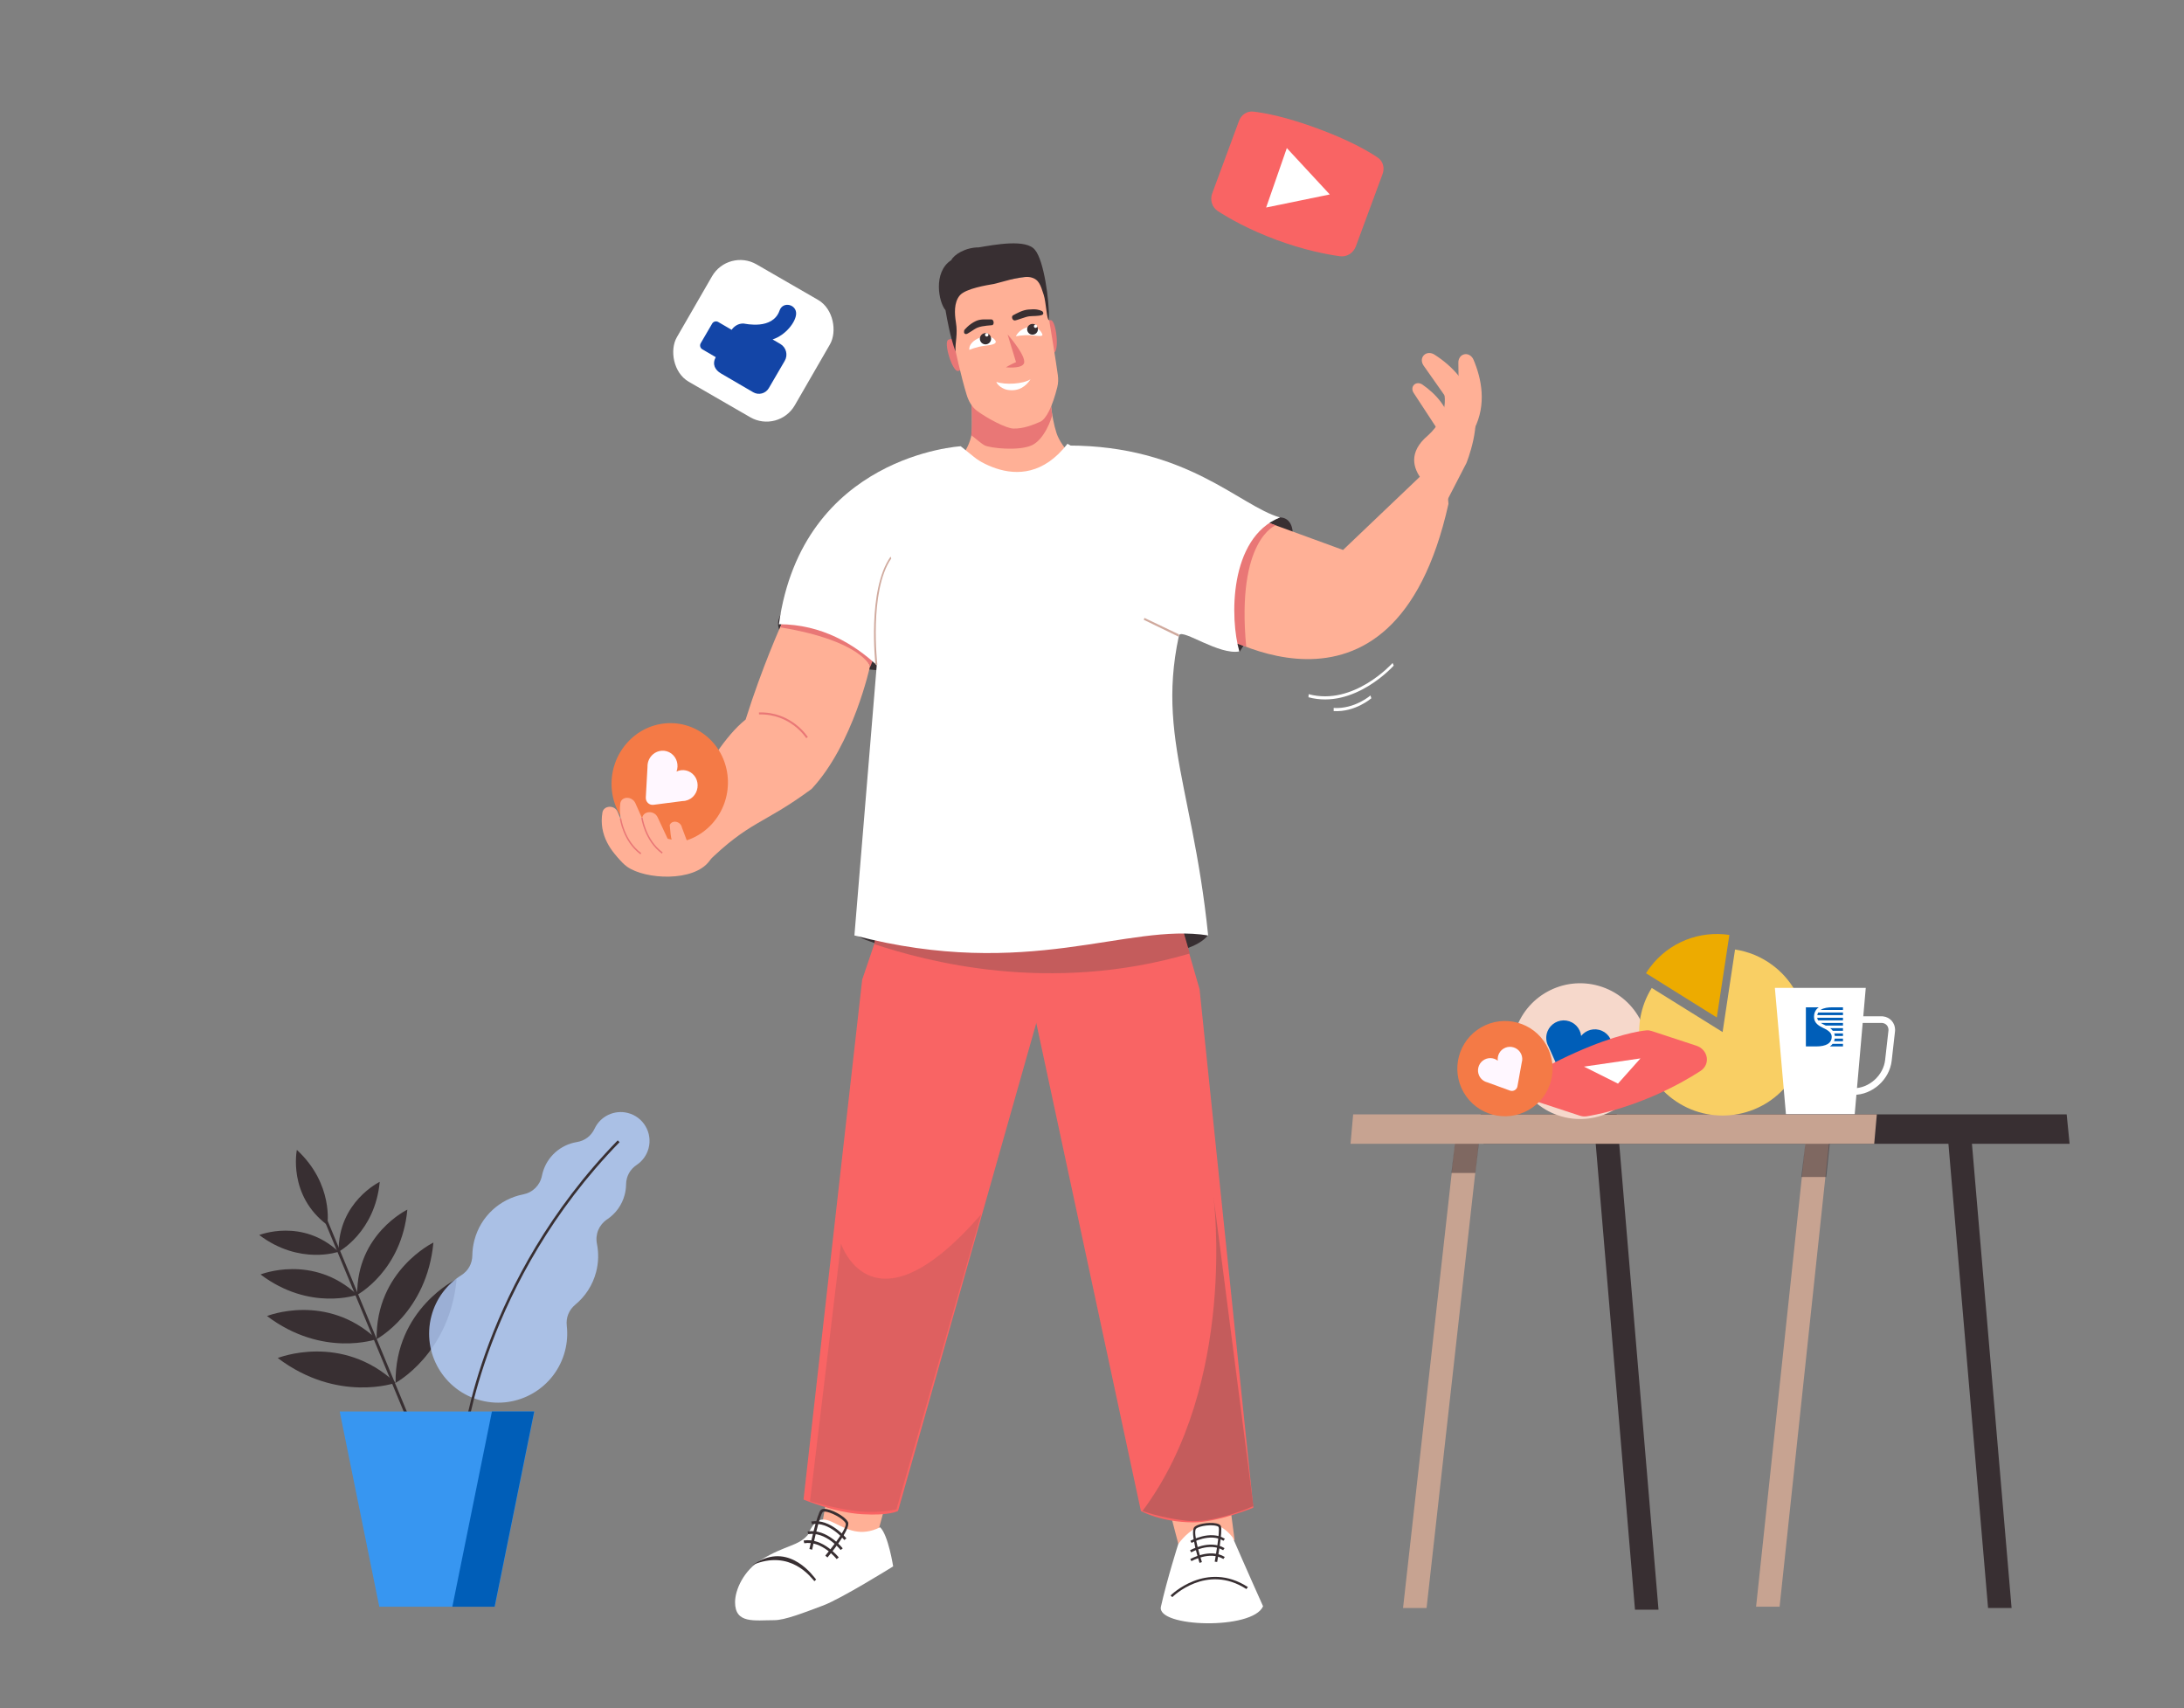 <svg width="670" height="524" viewBox="0 0 670 524" fill="none" xmlns="http://www.w3.org/2000/svg">
<rect x="0" y="0" width="670" height="524" fill="#808080" stroke="none"/>
<g clip-path="url(#clip0_3561_150744)">
<path fill-rule="evenodd" clip-rule="evenodd" d="M85.205 416.582C85.205 416.582 104.782 408.707 121.353 424.192C121.353 424.192 103.634 430.478 85.205 416.582Z" fill="#382F32"/>
<path fill-rule="evenodd" clip-rule="evenodd" d="M140.089 392.349C140.089 392.349 121.078 401.51 121.356 424.191C121.356 424.191 137.937 415.332 140.089 392.349Z" fill="#382F32"/>
<path fill-rule="evenodd" clip-rule="evenodd" d="M81.914 403.702C81.914 403.702 100.123 396.377 115.534 410.781C115.534 410.781 99.055 416.626 81.914 403.702Z" fill="#382F32"/>
<path fill-rule="evenodd" clip-rule="evenodd" d="M132.962 381.165C132.962 381.165 115.281 389.686 115.536 410.778C115.536 410.781 130.96 402.542 132.962 381.165Z" fill="#382F32"/>
<path fill-rule="evenodd" clip-rule="evenodd" d="M79.925 390.949C79.925 390.949 95.994 384.485 109.592 397.194C109.592 397.194 95.048 402.351 79.925 390.949Z" fill="#382F32"/>
<path fill-rule="evenodd" clip-rule="evenodd" d="M124.965 371.058C124.965 371.058 109.362 378.578 109.589 397.193C109.593 397.193 123.2 389.922 124.965 371.058Z" fill="#382F32"/>
<path fill-rule="evenodd" clip-rule="evenodd" d="M79.538 378.853C79.538 378.853 92.72 373.552 103.875 383.975C103.875 383.975 91.946 388.209 79.538 378.853Z" fill="#382F32"/>
<path fill-rule="evenodd" clip-rule="evenodd" d="M116.491 362.538C116.491 362.538 103.693 368.705 103.878 383.976C103.878 383.976 115.043 378.013 116.491 362.538Z" fill="#382F32"/>
<path fill-rule="evenodd" clip-rule="evenodd" d="M98.278 369.103L128.467 441.838L127.651 442.173L97.466 369.438L98.278 369.103Z" fill="#382F32"/>
<path fill-rule="evenodd" clip-rule="evenodd" d="M91.073 352.735C91.073 352.735 88.186 366.649 100.419 375.784C100.419 375.787 102.475 363.296 91.073 352.735Z" fill="#382F32"/>
<path opacity="0.8" fill-rule="evenodd" clip-rule="evenodd" d="M192.646 341.417C197.375 342.648 200.208 347.479 198.977 352.208C198.408 354.391 197.071 356.169 195.335 357.333C193.257 358.724 192.096 360.859 192.064 363.36C192.051 364.389 191.914 365.438 191.642 366.48C190.804 369.697 188.835 372.322 186.271 374.032C183.742 375.72 182.543 378.604 183.134 381.587C183.684 384.353 183.633 387.282 182.875 390.191C181.814 394.271 179.521 397.705 176.503 400.199C174.527 401.833 173.587 404.157 173.878 406.705C174.163 409.222 174 411.831 173.325 414.43C170.377 425.752 158.812 432.539 147.491 429.592C136.169 426.644 129.385 415.076 132.332 403.754C133.739 398.348 137.112 393.977 141.483 391.205C143.648 389.833 144.869 387.646 144.901 385.085C144.92 383.56 145.125 382.01 145.524 380.468C147.452 373.057 153.435 367.778 160.475 366.391C163.455 365.802 165.661 363.606 166.265 360.629C166.313 360.393 166.368 360.156 166.428 359.919C167.771 354.772 172.008 351.146 176.941 350.34C179.409 349.938 181.35 348.473 182.415 346.206C184.189 342.424 188.458 340.326 192.646 341.417Z" fill="#B4CFFE"/>
<path fill-rule="evenodd" clip-rule="evenodd" d="M141.992 441.873C142.011 441.732 147.664 392.785 189.5 349.814L190.066 350.364C148.418 393.143 142.794 441.828 142.775 441.969L141.992 441.873Z" fill="#382F32"/>
<path fill-rule="evenodd" clip-rule="evenodd" d="M104.21 432.975L116.353 492.863H129.916H138.236H151.795L163.942 432.975H138.236H129.916H104.21Z" fill="#3796F1"/>
<path fill-rule="evenodd" clip-rule="evenodd" d="M138.772 492.863H151.737L163.881 432.975H150.916L138.772 492.863Z" fill="#005EB8"/>
</g>
<g clip-path="url(#clip1_3561_150744)">
<path fill-rule="evenodd" clip-rule="evenodd" d="M238.804 190.204L243.5 177C243.5 177 279.295 161.646 269.924 205.594C262.849 205.594 236.796 200.179 238.804 190.204Z" fill="#382F32"/>
<path fill-rule="evenodd" clip-rule="evenodd" d="M239.694 191.59C239.694 191.59 233.862 204.455 228.738 220.727C216.416 230.502 205 259.5 205 259.5C205 259.5 214.443 257.297 216.5 265C230.238 251.5 233.804 253.225 249 242C261.804 228.225 266.934 204.246 266.934 204.246C266.934 204.246 257.483 183.031 239.694 191.59Z" fill="#FFB096"/>
<path d="M193.185 253.748C200.346 260.649 211.647 260.192 218.427 252.727C225.207 245.263 224.898 233.617 217.737 226.716C210.576 219.815 199.274 220.272 192.495 227.737C185.715 235.201 186.024 246.847 193.185 253.748Z" fill="#F47A46"/>
<path d="M210.258 245.638C211.339 245.419 212.367 244.809 213.1 243.795C214.362 242.064 214.322 239.598 213 237.95C211.613 236.221 209.369 235.813 207.545 236.67C208.253 234.738 207.709 232.45 205.933 231.14C204.249 229.9 201.87 230.018 200.281 231.425C199.153 232.424 198.608 233.816 198.64 235.184C198.641 235.192 198.637 235.206 198.641 235.219L198.118 244.628C198.044 245.97 199.163 247.049 200.458 246.883L209.457 245.718C209.725 245.721 209.991 245.688 210.258 245.638Z" fill="#FFF7FF"/>
<path fill-rule="evenodd" clip-rule="evenodd" d="M247.325 226.428C247.297 226.388 242.599 218.899 232.861 219.155L232.815 218.542C242.915 218.268 247.799 226.057 247.826 226.1L247.325 226.428Z" fill="#E97776"/>
<path fill-rule="evenodd" clip-rule="evenodd" d="M203.94 257.057C198.509 255.396 185.501 255.616 185.501 255.616C185.501 255.616 188.249 262.937 192.386 265.874C197.957 269.828 212.832 270.608 217.628 264.119C222.425 257.63 209.713 258.823 203.94 257.057Z" fill="#FFB096"/>
<path fill-rule="evenodd" clip-rule="evenodd" d="M189.422 248.956L195.252 262.67C195.661 263.633 195.294 264.662 194.354 265.188C193.415 265.713 192.195 265.573 191.371 264.839C187.501 261.41 183.619 256.116 184.816 249.205C184.985 248.239 185.831 247.551 186.926 247.49C188.021 247.43 189.027 248.02 189.422 248.956Z" fill="#FFB096"/>
<path fill-rule="evenodd" clip-rule="evenodd" d="M194.929 246.395L201.506 261.206C201.967 262.247 201.648 263.325 200.725 263.845C199.802 264.366 198.562 264.166 197.693 263.353C193.611 259.551 189.425 253.768 190.288 246.472C190.41 245.452 191.231 244.755 192.335 244.736C193.438 244.716 194.483 245.384 194.929 246.395Z" fill="#FFB096"/>
<path fill-rule="evenodd" clip-rule="evenodd" d="M201.723 250.668L208.439 265.029C208.91 266.037 208.588 267.121 207.649 267.681C206.711 268.242 205.449 268.104 204.564 267.341C200.403 263.77 196.134 258.24 197.001 250.968C197.123 249.952 197.957 249.221 199.08 249.149C200.202 249.076 201.267 249.687 201.723 250.668Z" fill="#FFB096"/>
<path fill-rule="evenodd" clip-rule="evenodd" d="M209.179 253.805L210.955 258.503L213.41 265.152C213.576 266.03 213.109 266.808 212.268 267.056C211.428 267.305 210.475 266.947 209.939 266.177C205.252 256.998 206.019 257.85 205.45 253.099C205.748 252.333 206.541 251.932 207.428 252.099C208.314 252.266 209.02 252.953 209.179 253.805Z" fill="#FFB096"/>
<path fill-rule="evenodd" clip-rule="evenodd" d="M190.581 251.073C190.582 251.109 191.528 257.851 196.7 261.68L196.489 262.078C191.086 258.107 190.141 251.102 190.142 251.063L190.581 251.073Z" fill="#E97776"/>
<path fill-rule="evenodd" clip-rule="evenodd" d="M197.163 250.859C197.164 250.895 198.111 257.636 203.282 261.466L203.071 261.864C197.668 257.893 196.724 250.888 196.724 250.849L197.163 250.859Z" fill="#E97776"/>
<path fill-rule="evenodd" clip-rule="evenodd" d="M303.882 280.826C303.882 280.826 350.212 276.659 370.493 286.989C360.265 300.316 275.155 295.74 262.558 286.731C262.558 286.733 285.386 274.785 303.882 280.826Z" fill="#382F32"/>
<path fill-rule="evenodd" clip-rule="evenodd" d="M239.455 192.46C264.302 196.535 267 204.5 267 204.5L271.133 194.081C271.133 194.081 268.743 190.107 264.302 186.715C246.553 178.626 243.367 176.349 239.455 192.46Z" fill="#E97776"/>
<path fill-rule="evenodd" clip-rule="evenodd" d="M298.173 120.481C298.173 120.481 298.173 127.444 298.173 131.713C298.173 137.776 292.102 143.453 292.102 143.453L310.573 154.526L332.014 143.453C332.014 143.453 325.651 137.5 324.135 132.914C322.412 127.701 322.076 120.481 322.076 120.481L298.173 120.481Z" fill="#FFB096"/>
<path fill-rule="evenodd" clip-rule="evenodd" d="M296.724 113.965C296.724 113.965 298.9 124.911 297.96 133.519C298.777 134.06 300.773 135.892 301.988 136.576C303.607 137.486 312.624 138.436 316.57 136.576C320.515 134.715 322.523 128.362 322.78 127.542L320.696 108.784L296.724 113.965Z" fill="#E97776"/>
<path fill-rule="evenodd" clip-rule="evenodd" d="M285.289 161.898L279.069 216.443C279.069 216.443 265.309 191.487 238.95 191.487C246.178 139.609 294.738 136.893 294.738 136.893L310.214 149.387L285.289 161.898Z" fill="white"/>
<path fill-rule="evenodd" clip-rule="evenodd" d="M274.526 338.727L250.435 477.876L268.345 473.662L305.271 337.125C307.446 327.416 293.705 312.921 274.526 338.727Z" fill="#FFB096"/>
<path fill-rule="evenodd" clip-rule="evenodd" d="M361.493 339.788L378.752 472.45L361.493 473.647L327.307 342.982C327.31 342.982 344.9 317.436 361.493 339.788Z" fill="#FFB096"/>
<path fill-rule="evenodd" clip-rule="evenodd" d="M269.498 285.8L264.5 300.5L246.5 460C246.5 460 256 464 264.5 464.5C273 465 275.5 463.5 275.5 463.5L318 313.5C318 313.5 320.535 285.8 327.924 285.8C335.313 285.8 295.837 250.607 269.498 285.8Z" fill="#F96464"/>
<path opacity="0.5" fill-rule="evenodd" clip-rule="evenodd" d="M258 381.5L248.5 460.5C248.5 460.5 255.5 462.625 262.5 463.5C269.5 464.375 275 463 275 463L301 372.5C267.62 410.888 258 381.5 258 381.5Z" fill="#C45C5C"/>
<path fill-rule="evenodd" clip-rule="evenodd" d="M359.382 273.636L368 303.439L384.5 462.5C384.5 462.5 373.435 467.043 366 467C356 466.943 350 463.5 350 463.5L315.683 303.439C315.683 303.439 335.416 240.928 359.382 273.636Z" fill="#F96464"/>
<path fill-rule="evenodd" clip-rule="evenodd" d="M269.391 273.61L268.309 289.655C283.816 294.771 321.702 305.188 365 292.5L359.139 272.353L269.391 273.61Z" fill="#C45C5C"/>
<path fill-rule="evenodd" clip-rule="evenodd" d="M350.5 463.5C350.5 463.5 355.5 465.5 364 466.5C372.5 467.5 384.5 462 384.5 462L372.287 367.147C372.287 367.147 379.719 424.32 350.5 463.5Z" fill="#C45C5C"/>
<path fill-rule="evenodd" clip-rule="evenodd" d="M281.417 145.049L294.576 137.059C294.576 137.059 312.872 155.026 327.474 136.143L349.158 148.225C349.158 148.225 360.661 167.829 365.517 181.464C351.899 220.802 365.517 236.883 370.633 286.949C345.855 282.967 315.554 300.911 262.115 286.949L269.047 203.092L281.417 145.049Z" fill="white"/>
<path fill-rule="evenodd" clip-rule="evenodd" d="M361.655 195.353L350.877 190.123L351.083 189.544L361.734 194.629L361.655 195.353Z" fill="#D0AA9E"/>
<path fill-rule="evenodd" clip-rule="evenodd" d="M269.156 203.923C269.165 203.875 266.515 181.355 273.421 171.316L273.216 170.737C265.971 180.905 268.572 203.775 268.565 203.825L269.156 203.923Z" fill="#D0AA9E"/>
<path fill-rule="evenodd" clip-rule="evenodd" d="M356.141 492.863C358.046 484.385 361.469 473.621 361.469 473.621C361.469 473.621 369.949 461.387 378.121 471.554C378.121 471.554 382.881 482.522 387.478 492.73C384.33 500.114 354.714 499.214 356.141 492.863Z" fill="white"/>
<path fill-rule="evenodd" clip-rule="evenodd" d="M359.097 489.43C359.127 489.399 370.011 478.539 382.822 486.841L382.366 487.452C370.087 479.493 359.663 489.898 359.633 489.926L359.097 489.43Z" fill="#382F32"/>
<path fill-rule="evenodd" clip-rule="evenodd" d="M367.988 479.426C367.979 479.399 364.867 469.806 366.449 468.396C366.649 468.22 366.908 468.06 367.21 467.922C368.192 467.476 369.714 467.208 371.098 467.167C372.53 467.126 373.85 467.339 374.357 467.859C374.438 467.945 374.504 468.035 374.546 468.13C375.147 469.44 373.407 479.115 373.401 479.142L372.645 479.049C372.651 479.022 374.359 469.592 373.837 468.451L373.782 468.37C373.425 468.005 372.322 467.86 371.082 467.898C369.796 467.935 368.394 468.179 367.508 468.581C367.278 468.684 367.086 468.798 366.953 468.915C365.744 469.992 368.712 479.152 368.719 479.18L367.988 479.426Z" fill="#382F32"/>
<path fill-rule="evenodd" clip-rule="evenodd" d="M365.144 478.255C365.161 478.247 371.192 474.821 375.736 477.608L375.296 478.228C371.143 475.682 365.519 478.872 365.502 478.884L365.144 478.255Z" fill="#382F32"/>
<path fill-rule="evenodd" clip-rule="evenodd" d="M365.074 475.561C365.091 475.552 371.122 472.127 375.666 474.914L375.226 475.534C371.073 472.988 365.449 476.181 365.432 476.189L365.074 475.561Z" fill="#382F32"/>
<path fill-rule="evenodd" clip-rule="evenodd" d="M365.175 472.67C365.192 472.661 371.223 469.235 375.767 472.023L375.327 472.643C371.175 470.097 365.55 473.29 365.536 473.298L365.175 472.67Z" fill="#382F32"/>
<path fill-rule="evenodd" clip-rule="evenodd" d="M252.5 492.5C258.152 490.391 274 480.5 274 480.5C274 480.5 272.5 470.861 270 468.5C258 474.5 252.953 458.71 247.812 470.861C244.797 474.343 241.025 473.906 233.585 478.436C228.139 481.752 225.5 487.676 225.5 491.5C225.5 498.189 231.459 497 237.5 497C240.818 497 246.466 494.751 252.5 492.5Z" fill="white"/>
<path fill-rule="evenodd" clip-rule="evenodd" d="M250.374 484.538C249.643 483.692 242.6 473.454 232.572 479.032L230.809 480.09C242.565 475.074 248.868 484.002 249.839 485.035L250.374 484.538Z" fill="#382F32"/>
<path fill-rule="evenodd" clip-rule="evenodd" d="M253.843 477.762C253.864 477.738 261.198 469.052 260.146 466.907C260.013 466.638 259.81 466.36 259.554 466.088C258.719 465.205 257.245 464.276 255.819 463.644C254.341 462.992 252.873 462.651 252.122 462.979C252.001 463.033 251.893 463.1 251.809 463.181C250.625 464.292 248.32 475.13 248.315 475.161L249.144 475.385C249.149 475.355 251.383 464.786 252.412 463.818L252.505 463.757C253.033 463.528 254.246 463.846 255.524 464.414C256.85 465.001 258.209 465.852 258.963 466.648C259.159 466.854 259.31 467.055 259.399 467.233C260.202 468.873 253.204 477.168 253.185 477.194L253.843 477.762Z" fill="#382F32"/>
<path fill-rule="evenodd" clip-rule="evenodd" d="M257.31 477.752C257.296 477.735 252.46 471.592 246.531 472.566L246.726 473.4C252.144 472.511 256.656 478.236 256.669 478.255L257.31 477.752Z" fill="#382F32"/>
<path fill-rule="evenodd" clip-rule="evenodd" d="M258.53 474.97C258.516 474.953 253.68 468.81 247.752 469.784L247.947 470.618C253.365 469.729 257.875 475.457 257.889 475.473L258.53 474.97Z" fill="#382F32"/>
<path fill-rule="evenodd" clip-rule="evenodd" d="M259.656 471.909C259.641 471.893 254.806 465.749 248.877 466.723L249.072 467.557C254.49 466.669 259 472.396 259.012 472.411L259.656 471.909Z" fill="#382F32"/>
<path fill-rule="evenodd" clip-rule="evenodd" d="M379.765 164.115L392.624 158.733C392.624 158.733 407.316 157.442 380.274 199.974C380.277 199.975 362.013 178.693 379.765 164.115Z" fill="#382F32"/>
<path fill-rule="evenodd" clip-rule="evenodd" d="M370.001 192.269C370.001 192.269 427.298 231.29 444.357 154.549L442.999 139.172L412.016 168.705L381.13 157.42C381.263 152.404 362.486 168.357 370.001 192.269Z" fill="#FFB096"/>
<path fill-rule="evenodd" clip-rule="evenodd" d="M382.312 198.421C379.2 165.516 391.365 161.147 391.365 161.147L375.866 155.643C375.866 155.643 372.98 164.288 369.249 168.683C359.914 186.673 366.133 193.074 382.312 198.421Z" fill="#E97776"/>
<path fill-rule="evenodd" clip-rule="evenodd" d="M447.497 127.457L436.726 112.154C435.97 111.078 436.005 109.775 436.814 108.955C437.62 108.138 438.949 108.067 440.063 108.781C445.289 112.133 451.157 117.72 452.245 126.246C452.394 127.44 451.741 128.433 450.614 128.722C449.486 129.012 448.23 128.505 447.497 127.457Z" fill="#FFB096"/>
<path fill-rule="evenodd" clip-rule="evenodd" d="M441.658 132.729L433.663 120.508C433.1 119.65 433.165 118.63 433.816 118.018C434.468 117.4 435.504 117.381 436.355 117.968C440.343 120.72 444.774 125.232 445.396 131.913C445.483 132.849 444.944 133.605 444.057 133.799C443.167 133.994 442.2 133.562 441.658 132.729Z" fill="#FFB096"/>
<path fill-rule="evenodd" clip-rule="evenodd" d="M443.935 153.536L449.854 142.067C449.854 142.067 454.936 129.666 451.544 122.915C448.152 116.163 443.134 121.263 443.134 121.263C443.134 121.263 444.469 127.824 438.062 133.579C425.863 143.872 443.935 153.536 443.935 153.536Z" fill="#FFB096"/>
<path fill-rule="evenodd" clip-rule="evenodd" d="M447.632 129.972L447.389 111.26C447.37 109.946 448.138 108.888 449.267 108.67C450.397 108.453 451.531 109.145 452.047 110.363C454.468 116.08 456.154 124.006 452.236 131.653C451.689 132.724 450.586 133.175 449.491 132.775C448.397 132.376 447.649 131.249 447.632 129.972Z" fill="#FFB096"/>
<path d="M392.649 158.733C380.205 155.139 364.11 136.674 327.765 136.674L361.777 194.774C363 193 374 201 380.205 199.827C377.316 189.988 376.934 165.037 392.649 158.733Z" fill="white"/>
<path fill-rule="evenodd" clip-rule="evenodd" d="M293.782 107.682C293.156 106.044 293.99 103.219 290.98 104.185C289.26 104.734 292.225 114.392 294.014 113.795C297.936 112.487 294.48 109.507 293.782 107.682Z" fill="#E97776"/>
<path fill-rule="evenodd" clip-rule="evenodd" d="M321.053 102.518C320.996 100.765 319.135 98.487 322.282 98.203C324.079 98.039 325.083 108.095 323.203 108.242C319.083 108.565 321.115 104.472 321.053 102.518Z" fill="#E97776"/>
<path fill-rule="evenodd" clip-rule="evenodd" d="M289.343 88.867C289.343 88.867 293.152 109.992 296.532 121.061C297.133 123.031 298.127 124.861 299.791 126.075C303.05 128.452 308.643 131.398 310.883 131.464C313.879 131.552 316.951 130.334 319.095 129.383C321.036 128.521 322.918 124.477 324.34 118.812C324.644 117.604 324.698 116.356 324.528 115.123C323.244 105.84 319.506 84.188 319.506 84.188L289.343 88.867Z" fill="#FFB096"/>
<path d="M297.386 107.326C297.386 107.326 299.607 106.36 301.892 106.102C304.299 105.831 305.716 105.521 305.454 104.667C303.645 101.334 296.846 104.284 297.386 107.326Z" fill="white"/>
<path fill-rule="evenodd" clip-rule="evenodd" d="M303.428 102.586C302.695 101.98 301.609 102.081 301 102.814C300.393 103.547 300.494 104.633 301.228 105.242C301.963 105.847 303.046 105.748 303.654 105.011C304.263 104.278 304.162 103.192 303.428 102.586Z" fill="#382F32"/>
<path fill-rule="evenodd" clip-rule="evenodd" d="M303.045 102.307C302.822 102.123 302.491 102.152 302.305 102.377C302.122 102.599 302.151 102.93 302.375 103.116C302.6 103.302 302.929 103.27 303.115 103.046C303.301 102.822 303.269 102.492 303.045 102.307Z" fill="white"/>
<path d="M311.643 103.165C311.643 103.165 314.053 102.666 316.268 102.858C319.074 103.101 320.132 103.283 319.712 102.396C318.047 98.874 313.1 100.14 311.643 103.165Z" fill="white"/>
<path fill-rule="evenodd" clip-rule="evenodd" d="M317.628 102.413C318.401 101.933 318.638 100.916 318.154 100.141C317.674 99.368 316.657 99.131 315.882 99.615C315.11 100.095 314.872 101.112 315.356 101.887C315.836 102.657 316.852 102.894 317.628 102.413Z" fill="#382F32"/>
<path fill-rule="evenodd" clip-rule="evenodd" d="M317.943 100.513C318.177 100.366 318.251 100.057 318.104 99.82C317.957 99.586 317.648 99.512 317.411 99.659C317.175 99.806 317.104 100.115 317.251 100.352C317.398 100.589 317.709 100.659 317.943 100.513Z" fill="white"/>
<path fill-rule="evenodd" clip-rule="evenodd" d="M308.593 112.673C308.593 112.673 310.128 111.757 311.59 111.133L311.695 111.09L309.101 102.584C309.101 102.584 315.749 110.101 313.886 111.827C312.705 113.132 308.593 112.673 308.593 112.673Z" fill="#E97776"/>
<path fill-rule="evenodd" clip-rule="evenodd" d="M316.149 116.34C314.802 118.436 312.521 120.221 308.991 119.578C307.69 119.341 305.988 118.226 305.656 117.139C308.355 118.132 313.944 117.801 316.149 116.34Z" fill="white"/>
<path fill-rule="evenodd" clip-rule="evenodd" d="M295.824 101.272C295.824 101.272 297.174 99.49 299.396 98.472C300.976 97.747 302.7 98.04 304.139 97.989C304.793 97.965 305.129 99.292 304.485 99.731C304.352 99.821 301.477 99.827 299.815 100.529C298.727 100.988 296.798 102.585 296.317 102.478C295.437 102.439 295.824 101.272 295.824 101.272Z" fill="#382F32"/>
<path fill-rule="evenodd" clip-rule="evenodd" d="M319.625 95.409C318.768 95.017 317.853 94.73 315.42 94.96C313.689 95.122 312.055 96.048 310.783 96.723C310.205 97.03 310.479 98.244 311.256 98.302C311.809 98.343 314.531 97.178 315.703 97.032C316.875 96.885 318.637 97.041 319.704 96.596C320.298 96.348 320.049 95.602 319.625 95.409Z" fill="#382F32"/>
<path d="M300.267 75.884C305.086 75.09 314.885 73.182 317.536 76.696C320.217 79.919 321.916 91.891 321.809 98.198C321.118 98.28 320.908 92.652 320.192 90.46C319.207 87.443 318.725 85.577 316.014 85.032C313.303 84.486 306.375 86.846 304.873 87.111C302.936 87.453 296.241 88.472 294.424 90.639C292.608 92.806 292.83 96.261 293.253 98.867C293.874 102.703 292.994 104.796 293.122 107.834C291.487 103.268 290.535 97.942 290.062 95.161C287.982 92.789 286.121 83.472 291.857 79.77C291.865 79.752 291.873 79.735 291.881 79.718C292.629 78.201 296.062 75.884 300.267 75.884Z" fill="#382F32"/>
<path fill-rule="evenodd" clip-rule="evenodd" d="M427.557 204.181C427.523 204.222 415.487 217.674 401.404 213.889L401.469 212.941C415.327 216.664 427.184 203.411 427.216 203.375L427.557 204.181Z" fill="white"/>
<path fill-rule="evenodd" clip-rule="evenodd" d="M420.7 214.191C420.686 214.203 415.756 218.528 409.141 218.129L409.135 217.171C415.6 217.563 420.404 213.348 420.416 213.337L420.7 214.191Z" fill="white"/>
</g>
<rect x="223.432" y="76.098" width="41.772" height="41.58" rx="10" transform="rotate(30 223.432 76.098)" fill="white"/>
<path d="M239.378 105.503L237.013 104.124C241.029 102.82 244.147 98.77 244.235 96.256C244.34 93.351 240.178 92.33 239.152 95.254C237.045 101.281 228.662 99.292 228.168 99.252C226.507 99.145 225.158 100.129 224.453 101.173L220.339 98.774C219.689 98.395 218.852 98.615 218.473 99.265L214.962 105.286C214.583 105.936 214.803 106.773 215.453 107.152L219.567 109.551C218.396 111.788 219.375 113.508 221.203 114.574L231.067 120.327C232.738 121.302 234.88 120.732 235.85 119.068L240.737 110.69C241.798 108.887 241.192 106.561 239.378 105.503Z" fill="#1345A7"/>
<path d="M380.083 37.115C380.772 35.251 382.503 34.008 384.479 34.232C388.03 34.633 394.536 35.845 404.26 39.438C413.984 43.032 419.715 46.342 422.673 48.346C424.319 49.461 424.827 51.531 424.138 53.395L415.946 75.562C415.195 77.594 413.223 78.896 411.076 78.604C407.109 78.064 400.154 76.751 391.635 73.603C383.116 70.455 376.979 66.929 373.614 64.76C371.792 63.586 371.141 61.314 371.892 59.282L380.083 37.115Z" fill="#F96464"/>
<path fill-rule="evenodd" clip-rule="evenodd" d="M388.422 63.657L394.768 45.423L407.943 59.649L388.422 63.657Z" fill="white"/>
<path fill-rule="evenodd" clip-rule="evenodd" d="M495.974 341.758H488.759L501.576 493.773H508.791L495.974 341.758Z" fill="#382F32"/>
<path fill-rule="evenodd" clip-rule="evenodd" d="M604.29 343.167H597.075L609.893 493.257H617.108L604.29 343.167Z" fill="#382F32"/>
<path fill-rule="evenodd" clip-rule="evenodd" d="M455.12 350.871H634.908L634.005 341.834H454.217L455.12 350.871Z" fill="#382F32"/>
<path fill-rule="evenodd" clip-rule="evenodd" d="M554.609 343.802H561.824L545.939 492.87H538.724L554.609 343.802Z" fill="#C7A391"/>
<path fill-rule="evenodd" clip-rule="evenodd" d="M447.331 342.144H454.546L437.639 493.256H430.424L447.331 342.144Z" fill="#C7A391"/>
<path opacity="0.5" fill-rule="evenodd" clip-rule="evenodd" d="M554.645 344.188H562.028L560.268 361.058H552.6L554.645 344.188Z" fill="#382F32"/>
<path opacity="0.5" fill-rule="evenodd" clip-rule="evenodd" d="M447.001 345.292H454.314L452.606 359.826H445.258L447.001 345.292Z" fill="#382F32"/>
<path fill-rule="evenodd" clip-rule="evenodd" d="M574.963 350.871H414.312L415.117 341.834H575.769L574.963 350.871Z" fill="#C7A391"/>
<path d="M478.997 342.457C490.05 345.631 501.583 339.244 504.757 328.192C507.931 317.139 501.544 305.606 490.492 302.432C479.439 299.258 467.906 305.645 464.732 316.697C461.558 327.75 467.945 339.283 478.997 342.457Z" fill="#F6D8CB"/>
<path d="M492.556 325.357C493.568 324.571 494.321 323.419 494.557 322.016C494.969 319.616 493.644 317.16 491.409 316.198C489.063 315.19 486.513 315.957 485.06 317.774C484.792 315.463 483.033 313.451 480.501 313.066C478.101 312.704 475.685 314.07 474.763 316.317C474.109 317.912 474.266 319.595 475.012 320.952C475.017 320.961 475.019 320.976 475.031 320.987L479.387 330.711C480.007 332.097 481.736 332.594 482.998 331.748L491.764 325.858C492.044 325.72 492.305 325.547 492.556 325.357Z" fill="#005EB8"/>
<path fill-rule="evenodd" clip-rule="evenodd" d="M548.963 331.928C540.496 343.252 524.445 345.568 513.12 337.097C502.381 329.067 499.746 314.229 506.717 303.059L528.455 316.592L532.271 291.27C536.319 291.876 540.281 293.464 543.79 296.087C555.117 304.555 557.43 320.605 548.963 331.928Z" fill="#F9CF64"/>
<path fill-rule="evenodd" clip-rule="evenodd" d="M504.956 298.548C505.338 297.939 505.749 297.334 506.189 296.749C512.046 288.941 521.506 285.431 530.528 286.797L526.675 312.116L504.956 298.548Z" fill="#EDAB00"/>
<path d="M470.366 337.545C466.92 336.412 466.083 332.395 469.124 330.416C472.297 328.351 476.883 325.749 483.281 322.898C495.659 317.383 502.815 316.287 505.107 316.069C505.648 316.018 506.186 316.102 506.702 316.272L520.382 320.768C524.031 321.968 524.856 326.472 521.629 328.557C518.316 330.697 513.855 333.257 508.329 335.719C497.777 340.421 489.558 341.995 486.734 342.432C486.035 342.54 485.329 342.463 484.656 342.242L470.366 337.545Z" fill="#F96464"/>
<path d="M468.957 340.485C475.957 336.469 478.377 327.538 474.36 320.537C470.344 313.537 461.413 311.118 454.413 315.134C447.413 319.15 444.993 328.081 449.01 335.081C453.026 342.082 461.957 344.501 468.957 340.485Z" fill="#F47A46"/>
<path d="M466.97 325.298C467.068 324.404 466.856 323.461 466.264 322.657C465.257 321.276 463.372 320.744 461.795 321.4C460.141 322.088 459.281 323.748 459.486 325.368C458.191 324.373 456.318 324.276 454.887 325.363C453.532 326.395 453.039 328.28 453.72 329.842C454.204 330.952 455.129 331.695 456.177 331.983C456.183 331.984 456.192 331.991 456.203 331.99L463.23 334.548C464.232 334.913 465.327 334.285 465.517 333.236L466.835 325.941C466.902 325.733 466.943 325.517 466.97 325.298Z" fill="#FFF7FF"/>
<path fill-rule="evenodd" clip-rule="evenodd" d="M496.358 332.41L485.925 327.195L503.255 324.671L496.358 332.41Z" fill="white"/>
<path fill-rule="evenodd" clip-rule="evenodd" d="M544.488 303.029L547.881 341.758H558.432H568.983L572.375 303.029H544.488Z" fill="white"/>
<path fill-rule="evenodd" clip-rule="evenodd" d="M565.123 311.75H577.18C577.343 311.75 577.512 311.76 577.688 311.779C578.756 311.9 579.677 312.399 580.329 313.131C580.984 313.873 581.371 314.845 581.371 315.919C581.371 316.079 581.362 316.252 581.339 316.434L580.329 325.367C580.003 328.261 578.529 330.886 576.419 332.779C574.305 334.678 571.546 335.858 568.652 335.858H562.622C562.459 335.858 562.29 335.848 562.114 335.829C561.046 335.707 560.125 335.212 559.473 334.476C558.818 333.735 558.431 332.763 558.431 331.688C558.431 331.529 558.44 331.356 558.463 331.174L560.157 316.21C560.298 314.976 560.921 313.857 561.813 313.055C562.709 312.252 563.885 311.75 565.123 311.75ZM577.18 313.787H565.123C564.406 313.787 563.709 314.087 563.175 314.567C562.638 315.053 562.258 315.715 562.178 316.434L560.483 331.404L560.467 331.692C560.467 332.254 560.662 332.76 560.992 333.13C561.324 333.501 561.794 333.754 562.344 333.815L562.626 333.827H568.656C571.031 333.827 573.311 332.849 575.063 331.273C576.821 329.693 578.046 327.526 578.315 325.15L579.325 316.21L579.341 315.923C579.341 315.36 579.146 314.855 578.817 314.484C578.484 314.113 578.011 313.86 577.464 313.8L577.18 313.787Z" fill="white"/>
<path d="M561.924 318.054C561.924 316.996 561.208 316.227 559.452 315.398C557.957 314.692 556.497 313.843 556.497 311.923C556.497 311.047 556.75 309.844 557.945 309H554V321H557.148C560.228 321 561.924 319.993 561.924 318.054Z" fill="#005EB8"/>
<path d="M562.876 317.799C562.853 317.511 562.794 317.246 562.704 317H565.383V317.799H562.876Z" fill="#005EB8"/>
<path d="M561.441 315.4C561.752 315.635 562.032 315.899 562.261 316.2H565.382V315.4H561.441Z" fill="#005EB8"/>
<path d="M562.849 318.6H565.383V319.399H562.642C562.75 319.12 562.813 318.847 562.849 318.6Z" fill="#005EB8"/>
<path d="M565.383 309.8V309H562.117C560.861 309 559.463 309.16 558.529 309.8H565.383Z" fill="#005EB8"/>
<path d="M561.358 321C561.713 320.755 561.987 320.482 562.199 320.199H565.383V321H561.358Z" fill="#005EB8"/>
<path d="M557.778 310.6C557.647 310.833 557.552 311.099 557.502 311.4H565.383V310.6H557.778Z" fill="#005EB8"/>
<path d="M559.845 314.474C559.346 314.238 558.939 314.018 558.612 313.8H565.383V314.6H560.106C560.03 314.562 559.952 314.525 559.876 314.488L559.845 314.474Z" fill="#005EB8"/>
<path d="M557.474 312.2C557.507 312.493 557.597 312.754 557.759 313H565.383V312.2H557.474Z" fill="#005EB8"/>
<defs>
<clipPath id="clip0_3561_150744">
<rect width="119.727" height="151.734" fill="white" transform="translate(79.538 341.129)"/>
</clipPath>
<clipPath id="clip1_3561_150744">
<rect width="284.721" height="425.972" fill="white" transform="translate(178.714 71.978)"/>
</clipPath>
</defs>
</svg>
